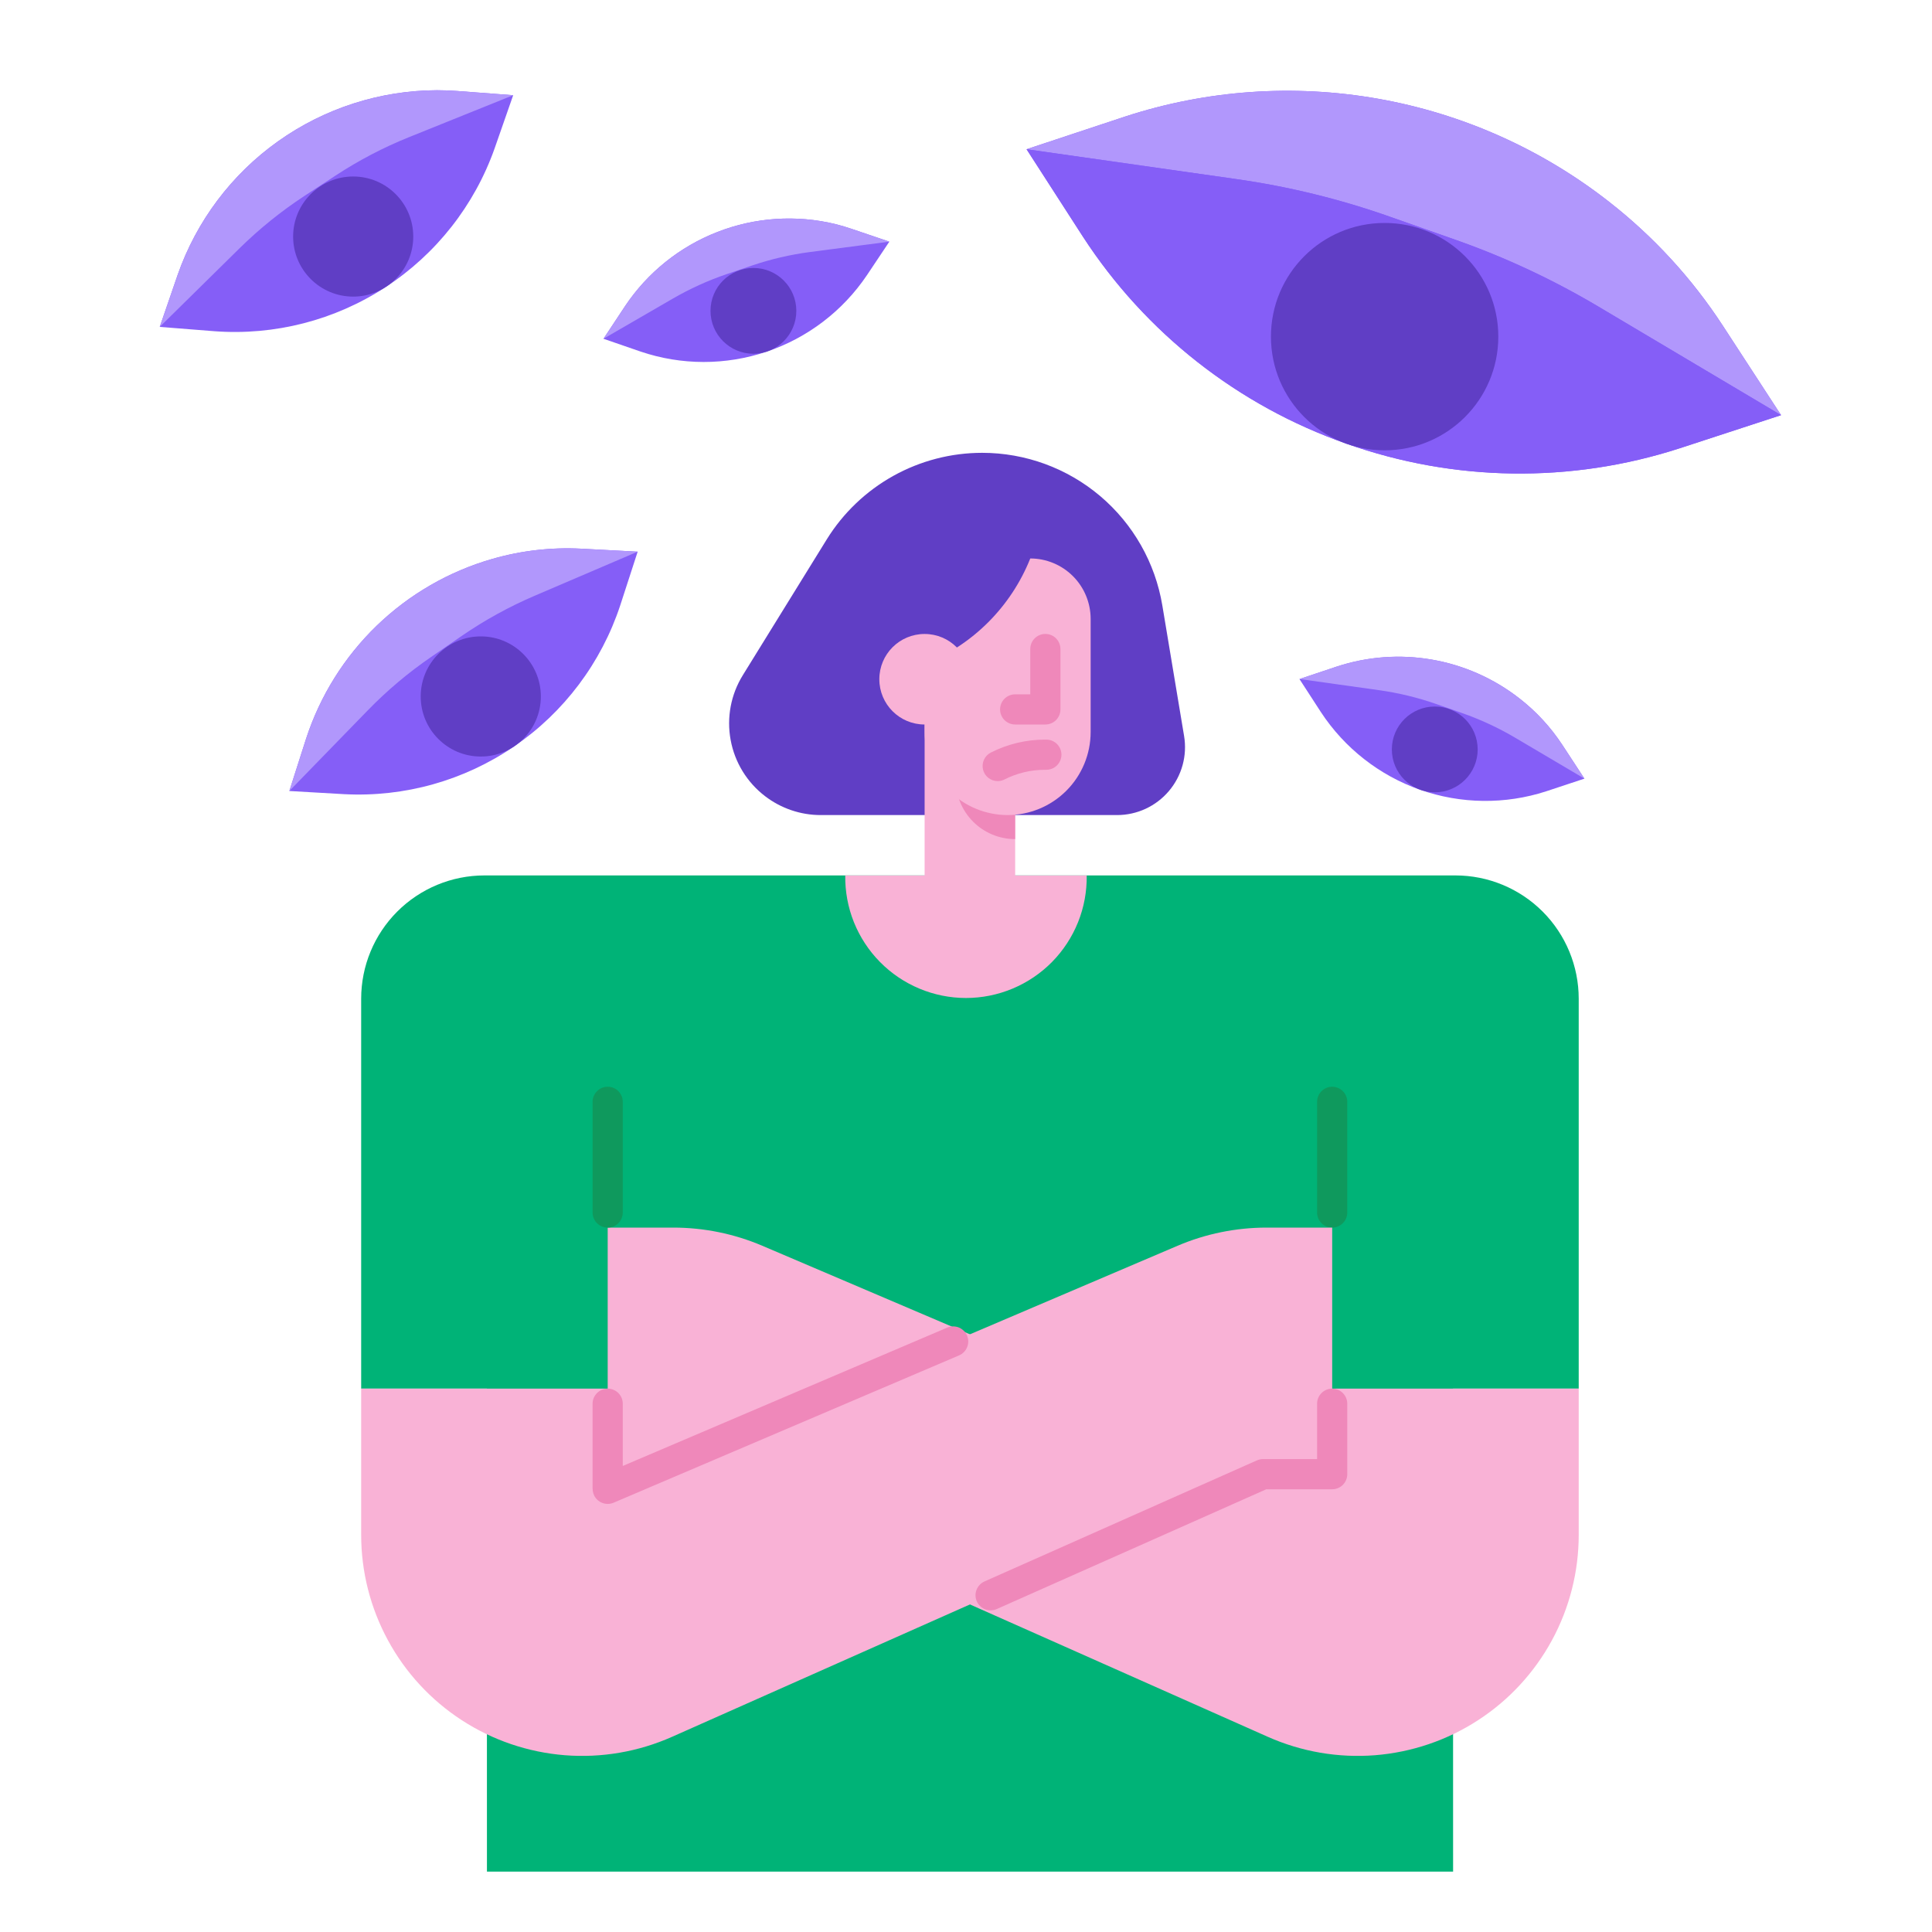 <svg width="50" height="50" viewBox="0 0 50 50" fill="none" xmlns="http://www.w3.org/2000/svg">
<path d="M46.094 10.744L43.467 11.603C40.658 12.512 37.629 12.47 34.847 11.483C32.042 10.501 29.642 8.615 28.024 6.122L26.567 3.862L29.119 3.016C31.227 2.328 33.472 2.17 35.656 2.554C37.84 2.939 39.895 3.855 41.642 5.222C42.793 6.121 43.788 7.204 44.586 8.428L46.094 10.744ZM23.016 6.254L22.436 7.122C21.812 8.048 20.9 8.744 19.841 9.101C18.782 9.458 17.635 9.457 16.577 9.098L15.618 8.767L16.177 7.921C16.758 7.053 17.591 6.383 18.565 6.004C19.538 5.624 20.605 5.553 21.62 5.799C21.758 5.833 21.893 5.874 22.028 5.919L23.016 6.254Z" fill="#855EF7"/>
<path d="M23.016 6.254L20.958 6.523C20.45 6.59 19.95 6.706 19.465 6.871L18.811 7.093C18.325 7.258 17.858 7.471 17.414 7.727L15.618 8.767L16.178 7.921C16.758 7.053 17.592 6.383 18.565 6.004C19.538 5.624 20.605 5.553 21.62 5.799C21.758 5.833 21.894 5.874 22.028 5.919L23.016 6.254Z" fill="#B197FC"/>
<path d="M41.005 20.151L40.015 20.479C38.952 20.824 37.805 20.809 36.751 20.439C35.697 20.067 34.794 19.36 34.182 18.425L33.63 17.574L34.592 17.252C35.387 16.99 36.234 16.928 37.058 17.071C37.883 17.214 38.659 17.558 39.319 18.072C39.755 18.41 40.132 18.818 40.434 19.279L41.005 20.151Z" fill="#855EF7"/>
<path d="M40.434 19.279L41.005 20.151L39.219 19.096C38.778 18.835 38.312 18.619 37.827 18.45L37.176 18.222C36.692 18.053 36.192 17.932 35.684 17.861L33.63 17.573L34.592 17.251C35.387 16.989 36.234 16.927 37.058 17.07C37.883 17.213 38.659 17.557 39.319 18.072C39.755 18.41 40.132 18.818 40.434 19.279Z" fill="#B197FC"/>
<path d="M16.503 14.277L16.052 15.665C15.562 17.151 14.597 18.434 13.306 19.317C12.014 20.201 10.469 20.635 8.906 20.553L7.488 20.471L7.921 19.118C8.283 18.007 8.911 17.002 9.752 16.19C10.593 15.379 11.62 14.786 12.743 14.464C13.491 14.249 14.268 14.16 15.045 14.2L16.503 14.277Z" fill="#855EF7"/>
<path d="M25.418 11.719C26.537 11.719 27.62 12.116 28.474 12.839C29.328 13.563 29.897 14.565 30.081 15.669L30.644 19.047C30.686 19.299 30.673 19.557 30.605 19.803C30.537 20.049 30.416 20.277 30.251 20.472C30.086 20.667 29.881 20.823 29.649 20.931C29.418 21.038 29.165 21.094 28.91 21.094H21.241C20.72 21.094 20.214 20.922 19.8 20.605C19.333 20.248 19.015 19.73 18.909 19.151C18.802 18.572 18.914 17.975 19.224 17.474L21.396 13.96C21.82 13.275 22.412 12.71 23.116 12.317C23.82 11.925 24.612 11.719 25.418 11.719Z" fill="#603EC5"/>
<path d="M37.667 22.656H12.537C11.69 22.656 10.879 22.993 10.281 23.591C9.683 24.189 9.347 25.001 9.347 25.847V35.938H12.6L12.602 48.438H37.606L37.604 35.938H40.857V25.847C40.857 25.001 40.521 24.189 39.923 23.591C39.325 22.993 38.513 22.656 37.667 22.656Z" fill="#00B377"/>
<path d="M23.929 18.558H26.272V24.219H23.929V18.558Z" fill="#F9B2D6"/>
<path d="M28.124 22.656C28.13 23.07 28.054 23.482 27.9 23.866C27.745 24.251 27.516 24.601 27.226 24.896C26.935 25.191 26.588 25.425 26.206 25.585C25.824 25.745 25.414 25.828 25 25.828C24.585 25.828 24.175 25.745 23.793 25.585C23.411 25.425 23.064 25.191 22.774 24.896C22.483 24.601 22.254 24.251 22.099 23.866C21.945 23.482 21.869 23.07 21.875 22.656H28.124ZM40.857 35.938V39.721C40.857 40.674 40.619 41.612 40.164 42.45C39.709 43.288 39.053 43.999 38.253 44.518C37.454 45.038 36.538 45.349 35.587 45.425C34.637 45.5 33.683 45.336 32.812 44.949L17.515 38.151H15.727V31.77H17.429C18.219 31.771 19.001 31.93 19.728 32.24L34.477 38.53V35.938H40.857Z" fill="#F9B2D6"/>
<path d="M34.867 28.516C34.867 28.3 34.693 28.125 34.477 28.125C34.261 28.125 34.086 28.3 34.086 28.516V31.38C34.086 31.596 34.261 31.77 34.477 31.77C34.693 31.77 34.867 31.596 34.867 31.38V28.516Z" fill="#0F995D"/>
<path d="M24.734 19H26.272V21.716C25.864 21.716 25.473 21.554 25.185 21.266C24.896 20.977 24.734 20.586 24.734 20.178V19Z" fill="#EF88BA"/>
<path d="M28.226 16.016V18.946C28.225 19.516 27.999 20.062 27.596 20.465C27.194 20.867 26.647 21.094 26.078 21.094C25.508 21.093 24.962 20.867 24.559 20.464C24.156 20.061 23.93 19.515 23.93 18.945L23.931 17.188C24.547 16.941 25.107 16.572 25.577 16.102C26.046 15.632 26.416 15.072 26.662 14.456L26.663 14.453C27.077 14.453 27.475 14.618 27.768 14.911C28.061 15.204 28.225 15.601 28.226 16.016Z" fill="#F9B2D6"/>
<path d="M23.929 18.75C24.576 18.75 25.101 18.226 25.101 17.578C25.101 16.931 24.576 16.407 23.929 16.407C23.281 16.407 22.757 16.931 22.757 17.578C22.757 18.226 23.281 18.75 23.929 18.75Z" fill="#F9B2D6"/>
<path d="M27.054 18.75H26.273C26.169 18.75 26.07 18.709 25.996 18.636C25.923 18.562 25.882 18.463 25.882 18.359C25.882 18.256 25.923 18.156 25.996 18.083C26.07 18.01 26.169 17.969 26.273 17.969H26.663V16.797C26.663 16.693 26.704 16.594 26.777 16.521C26.851 16.447 26.95 16.406 27.054 16.406C27.157 16.406 27.257 16.447 27.33 16.521C27.403 16.594 27.444 16.693 27.444 16.797V18.359C27.444 18.463 27.403 18.562 27.33 18.636C27.257 18.709 27.157 18.75 27.054 18.75ZM25.82 20.215C25.733 20.215 25.647 20.185 25.578 20.131C25.509 20.077 25.461 20.001 25.44 19.915C25.42 19.83 25.429 19.74 25.465 19.661C25.502 19.581 25.565 19.516 25.643 19.476C26.076 19.256 26.555 19.141 27.041 19.141H27.079C27.183 19.141 27.282 19.182 27.355 19.255C27.428 19.328 27.47 19.428 27.47 19.531C27.47 19.635 27.428 19.734 27.355 19.808C27.282 19.881 27.183 19.922 27.079 19.922H27.041C26.678 19.922 26.32 20.008 25.997 20.172C25.942 20.2 25.882 20.215 25.82 20.215Z" fill="#EF88BA"/>
<path d="M34.477 31.77V38.151H32.689L17.392 44.949C16.521 45.336 15.567 45.5 14.616 45.425C13.666 45.349 12.75 45.038 11.95 44.518C11.151 43.999 10.494 43.288 10.04 42.45C9.585 41.612 9.347 40.674 9.347 39.721V35.938H15.727V38.53L30.476 32.24C31.203 31.93 31.985 31.771 32.775 31.77H34.477Z" fill="#F9B2D6"/>
<path d="M25.28 41.444C25.238 41.349 25.235 41.242 25.272 41.145C25.31 41.048 25.384 40.97 25.478 40.928L32.53 37.794C32.58 37.772 32.634 37.761 32.689 37.761H34.086V36.328C34.086 36.224 34.127 36.125 34.201 36.052C34.274 35.979 34.373 35.938 34.477 35.938C34.581 35.938 34.68 35.979 34.753 36.052C34.826 36.125 34.867 36.224 34.867 36.328V38.151C34.867 38.255 34.826 38.354 34.753 38.428C34.68 38.501 34.581 38.542 34.477 38.542H32.772L25.796 41.642C25.701 41.684 25.593 41.687 25.497 41.65C25.4 41.612 25.322 41.538 25.28 41.444ZM15.727 38.921C15.668 38.921 15.61 38.908 15.557 38.882C15.505 38.857 15.458 38.82 15.421 38.774C15.364 38.7 15.334 38.608 15.336 38.514V36.328C15.336 36.224 15.377 36.125 15.451 36.052C15.524 35.979 15.623 35.938 15.727 35.938C15.831 35.938 15.93 35.979 16.003 36.052C16.076 36.125 16.117 36.224 16.117 36.328V37.939L24.515 34.358C24.562 34.338 24.613 34.328 24.664 34.327C24.715 34.327 24.766 34.336 24.814 34.355C24.861 34.374 24.904 34.403 24.941 34.439C24.978 34.474 25.007 34.517 25.027 34.564C25.068 34.66 25.069 34.767 25.03 34.863C24.992 34.959 24.916 35.036 24.821 35.077L15.88 38.89C15.832 38.91 15.78 38.921 15.727 38.921Z" fill="#EF88BA"/>
<path d="M16.117 28.516C16.117 28.3 15.943 28.125 15.727 28.125C15.511 28.125 15.336 28.3 15.336 28.516V31.38C15.336 31.596 15.511 31.77 15.727 31.77C15.943 31.77 16.117 31.596 16.117 31.38V28.516Z" fill="#0F995D"/>
<path d="M19.498 9.155C20.112 9.155 20.609 8.658 20.609 8.045C20.609 7.432 20.112 6.935 19.498 6.935C18.885 6.935 18.388 7.432 18.388 8.045C18.388 8.658 18.885 9.155 19.498 9.155Z" fill="#603EC5"/>
<path d="M44.586 8.428L46.094 10.744L41.367 7.935C40.199 7.241 38.966 6.664 37.685 6.212L35.959 5.605C34.678 5.153 33.355 4.829 32.01 4.637L26.567 3.862L29.119 3.016C31.227 2.328 33.472 2.17 35.656 2.554C37.84 2.939 39.895 3.855 41.642 5.222C42.793 6.121 43.788 7.204 44.586 8.428Z" fill="#B197FC"/>
<path d="M46.094 10.744L43.467 11.602C40.658 12.512 37.629 12.47 34.847 11.483C32.042 10.501 29.642 8.615 28.024 6.122L26.567 3.862L32.01 4.637C33.355 4.829 34.678 5.153 35.959 5.604L37.685 6.212C38.966 6.664 40.199 7.241 41.367 7.935L46.094 10.744Z" fill="#855EF7"/>
<path d="M35.834 11.654C37.459 11.654 38.776 10.337 38.776 8.712C38.776 7.087 37.459 5.77 35.834 5.77C34.209 5.77 32.892 7.087 32.892 8.712C32.892 10.337 34.209 11.654 35.834 11.654Z" fill="#603EC5"/>
<path d="M37.132 20.505C37.745 20.505 38.242 20.008 38.242 19.395C38.242 18.782 37.745 18.285 37.132 18.285C36.518 18.285 36.021 18.782 36.021 19.395C36.021 20.008 36.518 20.505 37.132 20.505Z" fill="#603EC5"/>
<path d="M16.503 14.277L13.833 15.42C13.173 15.703 12.543 16.05 11.952 16.456L11.155 17.004C10.563 17.41 10.013 17.874 9.513 18.389L7.488 20.471L7.921 19.118C8.283 18.007 8.912 17.002 9.752 16.19C10.593 15.379 11.62 14.786 12.743 14.464C13.491 14.249 14.269 14.16 15.045 14.2L16.503 14.277Z" fill="#B197FC"/>
<path d="M12.443 19.579C13.301 19.579 13.997 18.883 13.997 18.024C13.997 17.166 13.301 16.47 12.443 16.47C11.584 16.47 10.888 17.166 10.888 18.024C10.888 18.883 11.584 19.579 12.443 19.579Z" fill="#603EC5"/>
<path d="M13.281 2.464L12.8 3.842C12.278 5.317 11.285 6.579 9.975 7.433C8.665 8.288 7.11 8.688 5.55 8.572L4.134 8.46L4.596 7.117C5.083 5.724 5.99 4.515 7.193 3.659C8.395 2.803 9.833 2.34 11.31 2.335C11.481 2.335 11.653 2.342 11.825 2.354L13.281 2.464Z" fill="#855EF7"/>
<path d="M13.281 2.464L10.587 3.549C9.921 3.817 9.284 4.15 8.684 4.544L7.875 5.073C7.275 5.467 6.715 5.919 6.203 6.422L4.134 8.46L4.596 7.117C5.083 5.724 5.99 4.515 7.193 3.659C8.395 2.803 9.833 2.34 11.31 2.335C11.481 2.335 11.653 2.342 11.825 2.354L13.281 2.464Z" fill="#B197FC"/>
<path d="M9.14 7.676C9.999 7.676 10.695 6.98 10.695 6.122C10.695 5.264 9.999 4.568 9.14 4.568C8.282 4.568 7.586 5.264 7.586 6.122C7.586 6.98 8.282 7.676 9.14 7.676Z" fill="#603EC5"/>
</svg>

